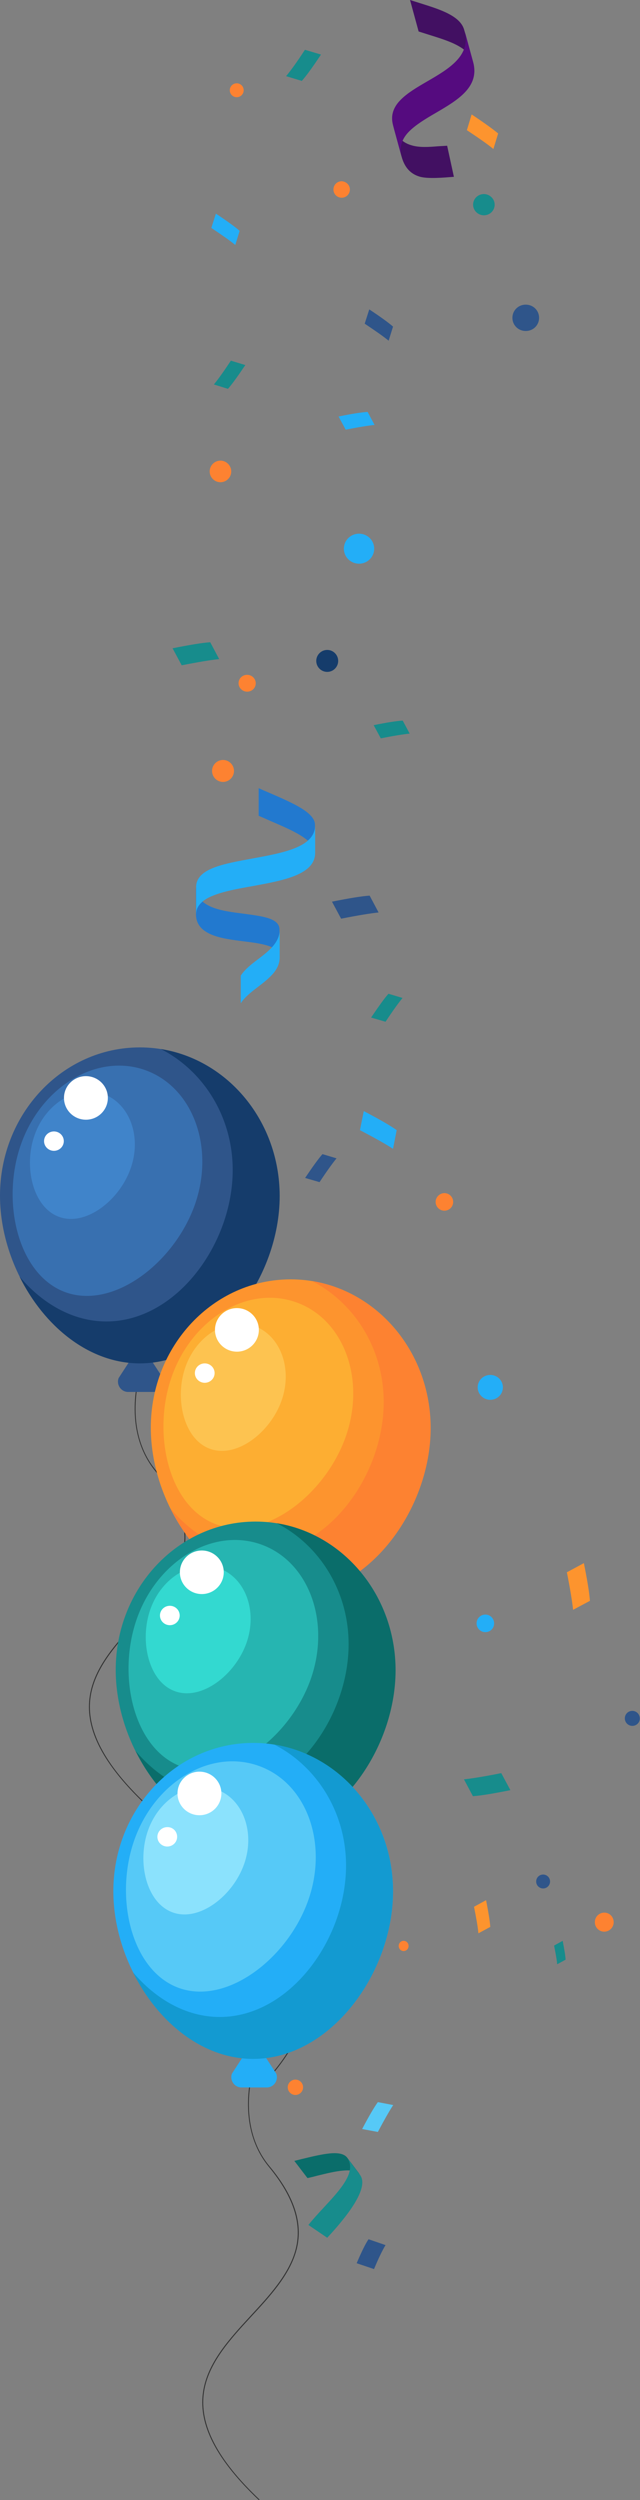 <?xml version="1.0" encoding="utf-8"?>
<!-- Generator: Adobe Illustrator 25.4.1, SVG Export Plug-In . SVG Version: 6.00 Build 0)  -->
<svg version="1.1" xmlns="http://www.w3.org/2000/svg" xmlns:xlink="http://www.w3.org/1999/xlink" x="0px" y="0px"
	 viewBox="0 0 350.1 1365.6" style="enable-background:new 0 0 350.1 1365.6;" xml:space="preserve">
<rect x="0" y="0" width="350.1" height="1365.6" fill="#808080" stroke="none"/>
<style type="text/css">
	.st0{fill:#FD942E;}
	.st1{fill:#178C8C;}
	.st2{fill:#FD8231;}
	.st3{fill:#23AEF7;}
	.st4{fill:#2F558A;}
	.st5{fill:#0A6D6A;}
	.st6{fill:#56C9F7;}
	.st7{fill:#421062;}
	.st8{fill:#550B7F;}
	.st9{fill:#153C6B;}
	.st10{fill:#2279CF;}
	.st11{fill:#333333;}
	.st12{fill:#3870B0;}
	.st13{fill:#4084CA;}
	.st14{fill:#FFFFFF;}
	.st15{fill:#FD9F24;}
	.st16{fill:#FDAE32;}
	.st17{fill:#FDC350;}
	.st18{fill:#26B5B1;}
	.st19{fill:#33D9D0;}
	.st20{fill:#8BE2FD;}
	.st21{fill:#139AD1;}
</style>
<g id="Layer_2">
	<path class="st0" d="M265.9,1037.9c1.3,6.7,2.1,11.5,2.3,14.6l-6.5,3.5c-0.3-3.4-1.1-8.1-2.4-14.5l0,0L265.9,1037.9z"/>
	<path class="st1" d="M279.2,977.8c-9.5,1.9-16.1,3-20.5,3.3l-4.9-9.2c4.7-0.5,11.4-1.6,20.4-3.4l0,0L279.2,977.8z"/>
	<path class="st0" d="M319.4,853.8c1.9,9.5,3,16.2,3.3,20.6l-9.2,4.9c-0.5-4.7-1.6-11.4-3.4-20.5l0,0L319.4,853.8z"/>
	<path class="st1" d="M307.8,1060.1c0.9,4.7,1.5,8.1,1.6,10.3l-4.6,2.5c-0.2-2.4-0.8-5.7-1.7-10.2l0,0L307.8,1060.1z"/>
	<path class="st2" d="M330.5,1055.1c-2.8,0-5.1-2.3-5.1-5.2s2.3-5.2,5.2-5.2c2.8,0,5.1,2.3,5.1,5.2
		C335.7,1052.8,333.4,1055.1,330.5,1055.1z"/>
	<path class="st3" d="M265.5,891.5c-2.7,0-4.8-2.2-4.8-4.8c0-2.7,2.2-4.8,4.8-4.8c2.7,0,4.8,2.2,4.8,4.8
		C270.3,889.4,268.2,891.5,265.5,891.5z"/>
	<ellipse class="st2" cx="220.8" cy="1062.9" rx="2.7" ry="2.8"/>
	<path class="st4" d="M297.1,1031.5c-2.1,0-3.8-1.7-3.8-3.8c0-2.1,1.7-3.8,3.8-3.8c2.1,0,3.8,1.7,3.8,3.8
		C300.9,1029.8,299.2,1031.5,297.1,1031.5z"/>
	<path class="st4" d="M345.9,942.7c-2.3,0-4.1-1.9-4.1-4.1c0-2.3,1.8-4.1,4.1-4.1c2.3,0,4.1,1.9,4.1,4.1
		C350.1,940.8,348.2,942.7,345.9,942.7z"/>
	<g>
		<g>
			<path class="st5" d="M180.6,1176.2c-4.2,0.4-9.4,1.6-14.3,2.8c-1.8,0.4-3.5,0.9-5.3,1.3l7.2,9.4c1.8-0.4,3.5-0.8,5.3-1.3
				c5-1.2,10.1-2.5,14.3-2.8c4.7-0.4,7.7,0.3,9.2,2.3l-7.1-9.4C188.3,1176.5,185.3,1175.8,180.6,1176.2z"/>
		</g>
		<path class="st1" d="M168.7,1215.3l10.3,7c0,0,0,0,0,0c9.1-9.8,23.6-26.9,17.9-34.4l-7.1-9.4c5.7,7.5-3.7,17.6-12.8,27.4
			C174,1209.1,171.1,1212.3,168.7,1215.3z"/>
	</g>
	<path class="st6" d="M198.1,1162.9c3.7-7,6.5-11.8,8.6-14.7l8.4,1.6c-2.1,3.2-4.9,8.1-8.4,14.7l0,0L198.1,1162.9z"/>
	<path class="st4" d="M195.1,1236.2c2.7-6.3,4.8-10.6,6.5-13.1l9.3,3.2c-1.7,2.8-3.8,7.1-6.3,13.1l0,0L195.1,1236.2z"/>
	<path class="st2" d="M165.8,1140.1c0,2.3-1.9,4.2-4.2,4.2c-2.3,0-4.2-1.9-4.2-4.2s1.9-4.2,4.2-4.2
		C163.9,1135.9,165.8,1137.8,165.8,1140.1z"/>
</g>
<g id="Layer_1">
	<g>
		<g>
			<path class="st7" d="M245.3,7.5c-4.4-2.3-9.9-4-15.3-5.7c-1.9-0.6-3.8-1.2-5.7-1.8l4.7,17.2c1.9,0.6,3.8,1.2,5.7,1.8
				c5.4,1.7,11,3.4,15.3,5.7c4.9,2.6,7.8,5.5,8.7,9.1L254,16.6C253.1,13,250.3,10.1,245.3,7.5z"/>
		</g>
		<path class="st7" d="M244.6,79.6c-1.6,0.1-3.3,0.2-5,0.3c-5,0.4-10.3,0.8-14.7-0.6c-5.1-1.5-8.3-5.1-9.9-10.9l4.7,17.2
			c1.6,5.8,4.8,9.4,9.9,10.9c4.5,1.3,13.3,0.5,18.4,0.1c0.1,0,0.2,0,0.3,0L244.6,79.6z"/>
		<path class="st8" d="M254.1,16.6l4.7,17.2c3.8,13.7-8.5,20.9-20.3,27.8c-5.7,3.3-11,6.5-14.7,10.2c-2,2-3.3,4.1-4,6.2
			c-0.8,2.4-0.8,4.9-0.1,7.6L215,68.4c-0.7-2.7-0.7-5.2,0.1-7.6c0.7-2.1,2-4.2,4-6.2c3.7-3.8,9-6.9,14.7-10.2
			C245.7,37.5,257.9,30.3,254.1,16.6z"/>
	</g>
	<path class="st1" d="M94.4,354.1c9.5-1.9,16.2-3,20.6-3.3l4.9,9.2c-4.7,0.5-11.4,1.6-20.5,3.4l0,0L94.4,354.1z"/>
	<path class="st0" d="M258,62.5c6.9,4.6,11.6,8,14.5,10.4l-2.6,8.5c-3.1-2.6-7.9-5.9-14.5-10.3l0,0L258,62.5z"/>
	<path class="st1" d="M175.6,29.8c-4.6,6.9-8,11.6-10.5,14.4l-8.6-2.6c2.6-3.1,6-7.8,10.3-14.4l0,0L175.6,29.8z"/>
	<path class="st4" d="M181.6,492.5c9.5-1.9,16.2-3,20.6-3.3l4.9,9.2c-4.7,0.5-11.4,1.6-20.5,3.4l0,0L181.6,492.5z"/>
	<path class="st3" d="M199,606.9c8.6,4.5,14.5,7.9,18,10.4l-2,10.2c-4-2.6-9.9-5.9-18.1-10.2l0,0L199,606.9z"/>
	<path class="st1" d="M203,555.8c4.2-6.2,7.2-10.4,9.5-13l7.7,2.3c-2.3,2.8-5.4,7.1-9.3,13l0,0L203,555.8z"/>
	<path class="st4" d="M166.9,643.4c4.2-6.2,7.2-10.4,9.5-13l7.7,2.3c-2.3,2.8-5.4,7.1-9.3,13l0,0L166.9,643.4z"/>
	<path class="st3" d="M185.2,227.5c7.3-1.5,12.5-2.3,15.9-2.5l3.8,7.1c-3.7,0.4-8.8,1.2-15.8,2.6l0,0L185.2,227.5z"/>
	<path class="st3" d="M118.1,116.7c6.2,4.1,10.5,7.2,13,9.4l-2.4,7.7c-2.8-2.3-7.1-5.3-13.1-9.3l0,0L118.1,116.7z"/>
	<path class="st4" d="M202,169c6.2,4.1,10.5,7.2,13,9.4l-2.4,7.7c-2.8-2.3-7.1-5.3-13.1-9.3l0,0L202,169z"/>
	<path class="st1" d="M204.4,396.1c7.3-1.5,12.5-2.3,15.9-2.5l3.8,7.1c-3.7,0.4-8.8,1.2-15.8,2.6l0,0L204.4,396.1z"/>
	<path class="st1" d="M134.2,199.4c-4.2,6.2-7.2,10.4-9.5,13L117,210c2.3-2.8,5.4-7.1,9.3-13l0,0L134.2,199.4z"/>
	<path class="st9" d="M185,361c0,3.3-2.7,6-6,6c-3.3,0-6-2.7-6-6c0-3.3,2.7-6,6-6C182.3,355,185,357.7,185,361z"/>
	<ellipse class="st3" cx="196.4" cy="299.7" rx="8.3" ry="8.2"/>
	<path class="st2" d="M128,421.1c0,3.3-2.7,6-6,6c-3.3,0-6-2.7-6-6c0-3.3,2.7-6,6-6C125.3,415.1,128,417.8,128,421.1z"/>
	<path class="st2" d="M139.9,373.2c0,2.6-2.1,4.6-4.7,4.6c-2.6,0-4.7-2.1-4.7-4.6c0-2.6,2.1-4.6,4.7-4.6
		C137.8,368.6,139.9,370.7,139.9,373.2z"/>
	<path class="st3" d="M275.1,757.8c0,3.8-3.1,6.8-6.9,6.8c-3.8,0-6.9-3.1-6.9-6.8c0-3.8,3.1-6.8,6.9-6.8
		C272,751,275.1,754,275.1,757.8z"/>
	<path class="st2" d="M126.5,257.5c0,3.3-2.7,5.9-5.9,5.9s-5.9-2.6-5.9-5.9c0-3.3,2.7-5.9,5.9-5.9S126.5,254.3,126.5,257.5z"/>
	<path class="st1" d="M270.6,111.8c0,3.2-2.6,5.8-5.9,5.8c-3.2,0-5.9-2.6-5.9-5.8c0-3.2,2.6-5.8,5.9-5.8
		C267.9,106,270.6,108.6,270.6,111.8z"/>
	<path class="st2" d="M191.4,103.5c0,2.5-2,4.5-4.5,4.5c-2.5,0-4.5-2-4.5-4.5c0-2.5,2-4.5,4.5-4.5
		C189.4,99.1,191.4,101.1,191.4,103.5z"/>
	<path class="st2" d="M133.3,49.3c0,2.1-1.7,3.8-3.8,3.8c-2.1,0-3.8-1.7-3.8-3.8c0-2.1,1.7-3.8,3.8-3.8
		C131.6,45.5,133.3,47.2,133.3,49.3z"/>
	<path class="st2" d="M247.9,656.5c0,2.7-2.2,4.8-4.8,4.8c-2.7,0-4.8-2.2-4.8-4.8s2.2-4.8,4.8-4.8
		C245.8,651.7,247.9,653.9,247.9,656.5z"/>
	<path class="st4" d="M294.9,173.6c0,4-3.2,7.2-7.3,7.2s-7.3-3.2-7.3-7.2c0-4,3.2-7.2,7.3-7.2S294.9,169.6,294.9,173.6z"/>
	<g>
		<g>
			<path class="st10" d="M164.7,441.4c-4.6-2.8-10.8-5.5-16.8-8.1c-2.1-0.9-4.3-1.8-6.4-2.8v15.1c2.1,0.9,4.2,1.8,6.4,2.8
				c6,2.6,12.2,5.2,16.8,8.1c5.1,3.2,7.6,6.2,7.6,9.3v-15.1C172.4,447.6,169.9,444.6,164.7,441.4z"/>
		</g>
		<path class="st10" d="M152.9,507.8v15.1c0-2.8-1.9-4.8-5.9-6.2c-3.6-1.2-8.4-1.9-13.5-2.5c-6.3-0.8-12.8-1.6-17.8-3.7
			c-5.7-2.4-8.5-6-8.5-11.1v-15.1c0,5.1,2.8,8.7,8.5,11.1c5,2.1,11.5,2.9,17.8,3.7c5.1,0.7,9.9,1.3,13.5,2.5
			C151.1,503,152.9,505,152.9,507.8z"/>
		<path class="st3" d="M149.3,516.8c-2.2,2.6-5.2,4.9-8.1,7.1c-2.9,2.2-5.9,4.5-8.1,7.1c-0.5,0.6-1,1.3-1.4,1.9V548
			c0.4-0.6,0.9-1.3,1.4-1.9c2.2-2.6,5.2-4.9,8.1-7.1c2.9-2.2,5.9-4.6,8.1-7.1c2.5-2.9,3.7-5.8,3.7-9v-15.1
			C153,510.9,151.8,513.9,149.3,516.8z"/>
		<path class="st3" d="M172.4,450.7v15.1c0,12-17.4,15.1-34.2,18.2c-8,1.4-15.6,2.8-21.4,5.1c-3.1,1.2-5.4,2.6-6.9,4.2
			c-1.8,1.8-2.6,3.8-2.6,6.2v-15.1c0-2.4,0.9-4.4,2.6-6.2c1.6-1.6,3.8-3,6.9-4.2c5.8-2.3,13.4-3.6,21.4-5.1
			C155.1,465.8,172.4,462.7,172.4,450.7z"/>
	</g>
	<g>
		<path class="st11" d="M79.6,985.7c-52-49.3-27.8-75.4-4.5-100.7c10.1-10.9,20.5-22.2,24.3-35.1c4.2-14.4-0.5-29.5-14.3-46.2
			c-18.9-22.8-8.7-54-8.6-54.3l0.5,0.2c-0.1,0.3-10.3,31.3,8.5,53.8c14,16.8,18.7,32.1,14.4,46.7c-3.8,13-14.3,24.4-24.4,35.3
			c-11.6,12.5-23.5,25.5-25.9,41.2c-2.7,17.6,7.2,36.9,30.4,58.8L79.6,985.7z"/>
		<g>
			<path class="st4" d="M82.2,742.1H71.8l-6.9,10.6c-1.4,3.6,1.3,7.6,5.2,7.6h13.8c3.9,0,6.6-3.9,5.2-7.6L82.2,742.1z"/>
			<g>
				<path class="st4" d="M152.9,653.1c0,44.7-34.2,91.5-76.5,91.5C34.2,744.6,0,697.8,0,653.1c0-44.7,34.2-81,76.5-81
					C118.7,572.1,152.9,608.3,152.9,653.1z"/>
			</g>
			<g>
				<path class="st12" d="M106.5,658.3c-11.3,31.5-44.3,56.9-70.5,47.6c-26.2-9.3-35.7-49.7-24.4-81.2
					c11.3-31.5,41.6-49.5,67.8-40.2C105.6,593.8,117.7,626.9,106.5,658.3z"/>
			</g>
			<g>
				<path class="st13" d="M71.4,638.4c-6.2,17.4-24.5,31.5-39,26.3C18,659.6,12.7,637.2,19,619.8c6.2-17.4,23-27.4,37.5-22.3
					C71,602.7,77.7,621,71.4,638.4z"/>
			</g>
			<path class="st9" d="M88,573c23.2,11.8,39.3,36.9,39.3,66.1c0,40.4-30.9,82.7-69.1,82.7c-18.4,0-35.1-9.8-47.5-24.5
				c13.3,26.9,37.8,47.4,65.8,47.4c42.2,0,76.5-46.8,76.5-91.5C152.9,612.5,124.8,578.9,88,573z"/>
			<g>
				<ellipse class="st14" cx="47" cy="599.7" rx="12" ry="11.9"/>
				<ellipse class="st14" cx="29.5" cy="623.3" rx="5.4" ry="5.3"/>
			</g>
		</g>
	</g>
	<g>
		<path class="st11" d="M162.1,1112.4c-52-49.3-27.8-75.4-4.5-100.7c10.1-10.9,20.5-22.2,24.3-35.1c4.2-14.4-0.5-29.5-14.3-46.2
			c-18.9-22.8-8.7-54-8.6-54.3l0.5,0.2c-0.1,0.3-10.3,31.3,8.5,53.8c14,16.8,18.7,32.1,14.4,46.7c-3.8,13-14.3,24.4-24.4,35.3
			c-11.6,12.5-23.5,25.5-25.9,41.2c-2.7,17.6,7.2,36.9,30.4,58.8L162.1,1112.4z"/>
		<g>
			<path class="st15" d="M164.7,868.8h-10.4l-6.9,10.6c-1.4,3.6,1.3,7.6,5.2,7.6h13.8c3.9,0,6.6-3.9,5.2-7.6L164.7,868.8z"/>
			<g>
				<path class="st0" d="M235.5,779.8c0,44.7-34.2,91.5-76.5,91.5s-76.5-46.8-76.5-91.5s34.2-81,76.5-81S235.5,735,235.5,779.8z"/>
			</g>
			<g>
				<path class="st16" d="M189,785.1c-11.3,31.5-44.3,56.9-70.5,47.6c-26.2-9.3-35.7-49.7-24.4-81.2c11.3-31.5,41.6-49.5,67.8-40.2
					C188.2,720.5,200.3,753.6,189,785.1z"/>
			</g>
			<g>
				<path class="st17" d="M154,765.1c-6.2,17.4-24.5,31.5-39,26.3c-14.5-5.1-19.7-27.5-13.5-44.9c6.2-17.4,23-27.4,37.5-22.3
					C153.5,729.4,160.2,747.7,154,765.1z"/>
			</g>
			<path class="st2" d="M170.6,699.7c23.2,11.8,39.3,36.9,39.3,66.1c0,40.4-30.9,82.7-69.1,82.7c-18.4,0-35.1-9.8-47.5-24.5
				c13.3,26.9,37.8,47.4,65.8,47.4c42.2,0,76.5-46.8,76.5-91.5C235.5,739.2,207.3,705.6,170.6,699.7z"/>
			<g>
				<ellipse class="st14" cx="129.6" cy="726.4" rx="12" ry="11.9"/>
				<path class="st14" d="M117.4,750c0,2.9-2.4,5.3-5.4,5.3c-3,0-5.4-2.4-5.4-5.3c0-2.9,2.4-5.3,5.4-5.3
					C115,744.7,117.4,747.1,117.4,750z"/>
			</g>
		</g>
	</g>
	<g>
		<path class="st11" d="M144.5,1138.2l-0.4-0.3c18.3-20.4,32.4-41.4,4.3-75.1c-18.9-22.8-8.7-54-8.6-54.3l0.5,0.2
			c-0.1,0.3-10.3,31.2,8.5,53.8C177.2,1096.4,162.9,1117.7,144.5,1138.2z"/>
		<g>
			<path class="st1" d="M145.6,1001.1h-10.4l-6.9,10.6c-1.4,3.6,1.3,7.6,5.2,7.6h13.8c3.9,0,6.6-3.9,5.2-7.6L145.6,1001.1z"/>
			<g>
				<path class="st1" d="M216.3,912.1c0,44.7-34.2,91.5-76.5,91.5s-76.5-46.8-76.5-91.5s34.2-81,76.5-81S216.3,867.4,216.3,912.1z"
					/>
			</g>
			<g>
				<path class="st18" d="M169.9,917.4c-11.3,31.5-44.3,56.9-70.5,47.6c-26.2-9.3-35.7-49.7-24.4-81.2
					c11.3-31.5,41.6-49.5,67.8-40.2C169,852.9,181.1,885.9,169.9,917.4z"/>
			</g>
			<g>
				<path class="st19" d="M134.8,897.5c-6.2,17.4-24.5,31.5-39,26.3c-14.5-5.1-19.7-27.5-13.5-44.9c6.2-17.4,23-27.4,37.5-22.3
					C134.3,861.8,141,880,134.8,897.5z"/>
			</g>
			<path class="st5" d="M151.4,832c23.2,11.8,39.3,36.9,39.3,66.1c0,40.4-30.9,82.7-69.1,82.7c-18.4,0-35.1-9.8-47.5-24.5
				c13.3,26.9,37.8,47.4,65.8,47.4c42.2,0,76.5-46.8,76.5-91.5C216.3,871.6,188.1,837.9,151.4,832z"/>
			<g>
				<ellipse class="st14" cx="110.4" cy="858.8" rx="12" ry="11.9"/>
				<path class="st14" d="M98.3,882.4c0,2.9-2.4,5.3-5.4,5.3s-5.4-2.4-5.4-5.3s2.4-5.3,5.4-5.3S98.3,879.5,98.3,882.4z"/>
			</g>
		</g>
	</g>
	<g>
		<path class="st11" d="M141.6,1365.6c-52-49.3-27.8-75.4-4.5-100.7c10.1-10.9,20.5-22.2,24.3-35.1c4.2-14.4-0.5-29.5-14.3-46.2
			c-18.9-22.8-8.7-54-8.6-54.3l0.5,0.2c-0.1,0.3-10.3,31.3,8.5,53.8c14,16.8,18.7,32.1,14.4,46.7c-3.8,13-14.3,24.4-24.4,35.3
			c-11.6,12.5-23.5,25.5-25.9,41.2c-2.7,17.6,7.2,36.9,30.4,58.8L141.6,1365.6z"/>
		<g>
			<path class="st3" d="M144.2,1122h-10.4l-6.9,10.6c-1.4,3.6,1.3,7.6,5.2,7.6h13.8c3.9,0,6.6-3.9,5.2-7.6L144.2,1122z"/>
			<g>
				<path class="st3" d="M215,1033c0,44.7-34.2,91.5-76.5,91.5c-42.2,0-76.5-46.8-76.5-91.5s34.2-81,76.5-81
					C180.7,952,215,988.3,215,1033z"/>
			</g>
			<g>
				<path class="st6" d="M168.5,1038.3c-11.3,31.5-44.3,56.9-70.5,47.6c-26.2-9.3-35.7-49.7-24.4-81.2s41.6-49.5,67.8-40.2
					C167.7,973.7,179.8,1006.8,168.5,1038.3z"/>
			</g>
			<g>
				<path class="st20" d="M133.5,1018.3c-6.2,17.4-24.5,31.5-39,26.3s-19.7-27.5-13.5-44.9c6.2-17.4,23-27.4,37.5-22.3
					C133,982.6,139.7,1000.9,133.5,1018.3z"/>
			</g>
			<path class="st21" d="M150,952.9c23.2,11.8,39.3,36.9,39.3,66.1c0,40.4-30.9,82.7-69.1,82.7c-18.4,0-35.1-9.8-47.5-24.5
				c13.3,26.9,37.8,47.4,65.8,47.4c42.2,0,76.5-46.8,76.5-91.5C215,992.4,186.8,958.8,150,952.9z"/>
			<g>
				<ellipse class="st14" cx="109.1" cy="979.6" rx="12" ry="11.9"/>
				<path class="st14" d="M96.9,1003.3c0,2.9-2.4,5.3-5.4,5.3c-3,0-5.4-2.4-5.4-5.3c0-2.9,2.4-5.3,5.4-5.3
					C94.5,997.9,96.9,1000.3,96.9,1003.3z"/>
			</g>
		</g>
	</g>
</g>
</svg>
